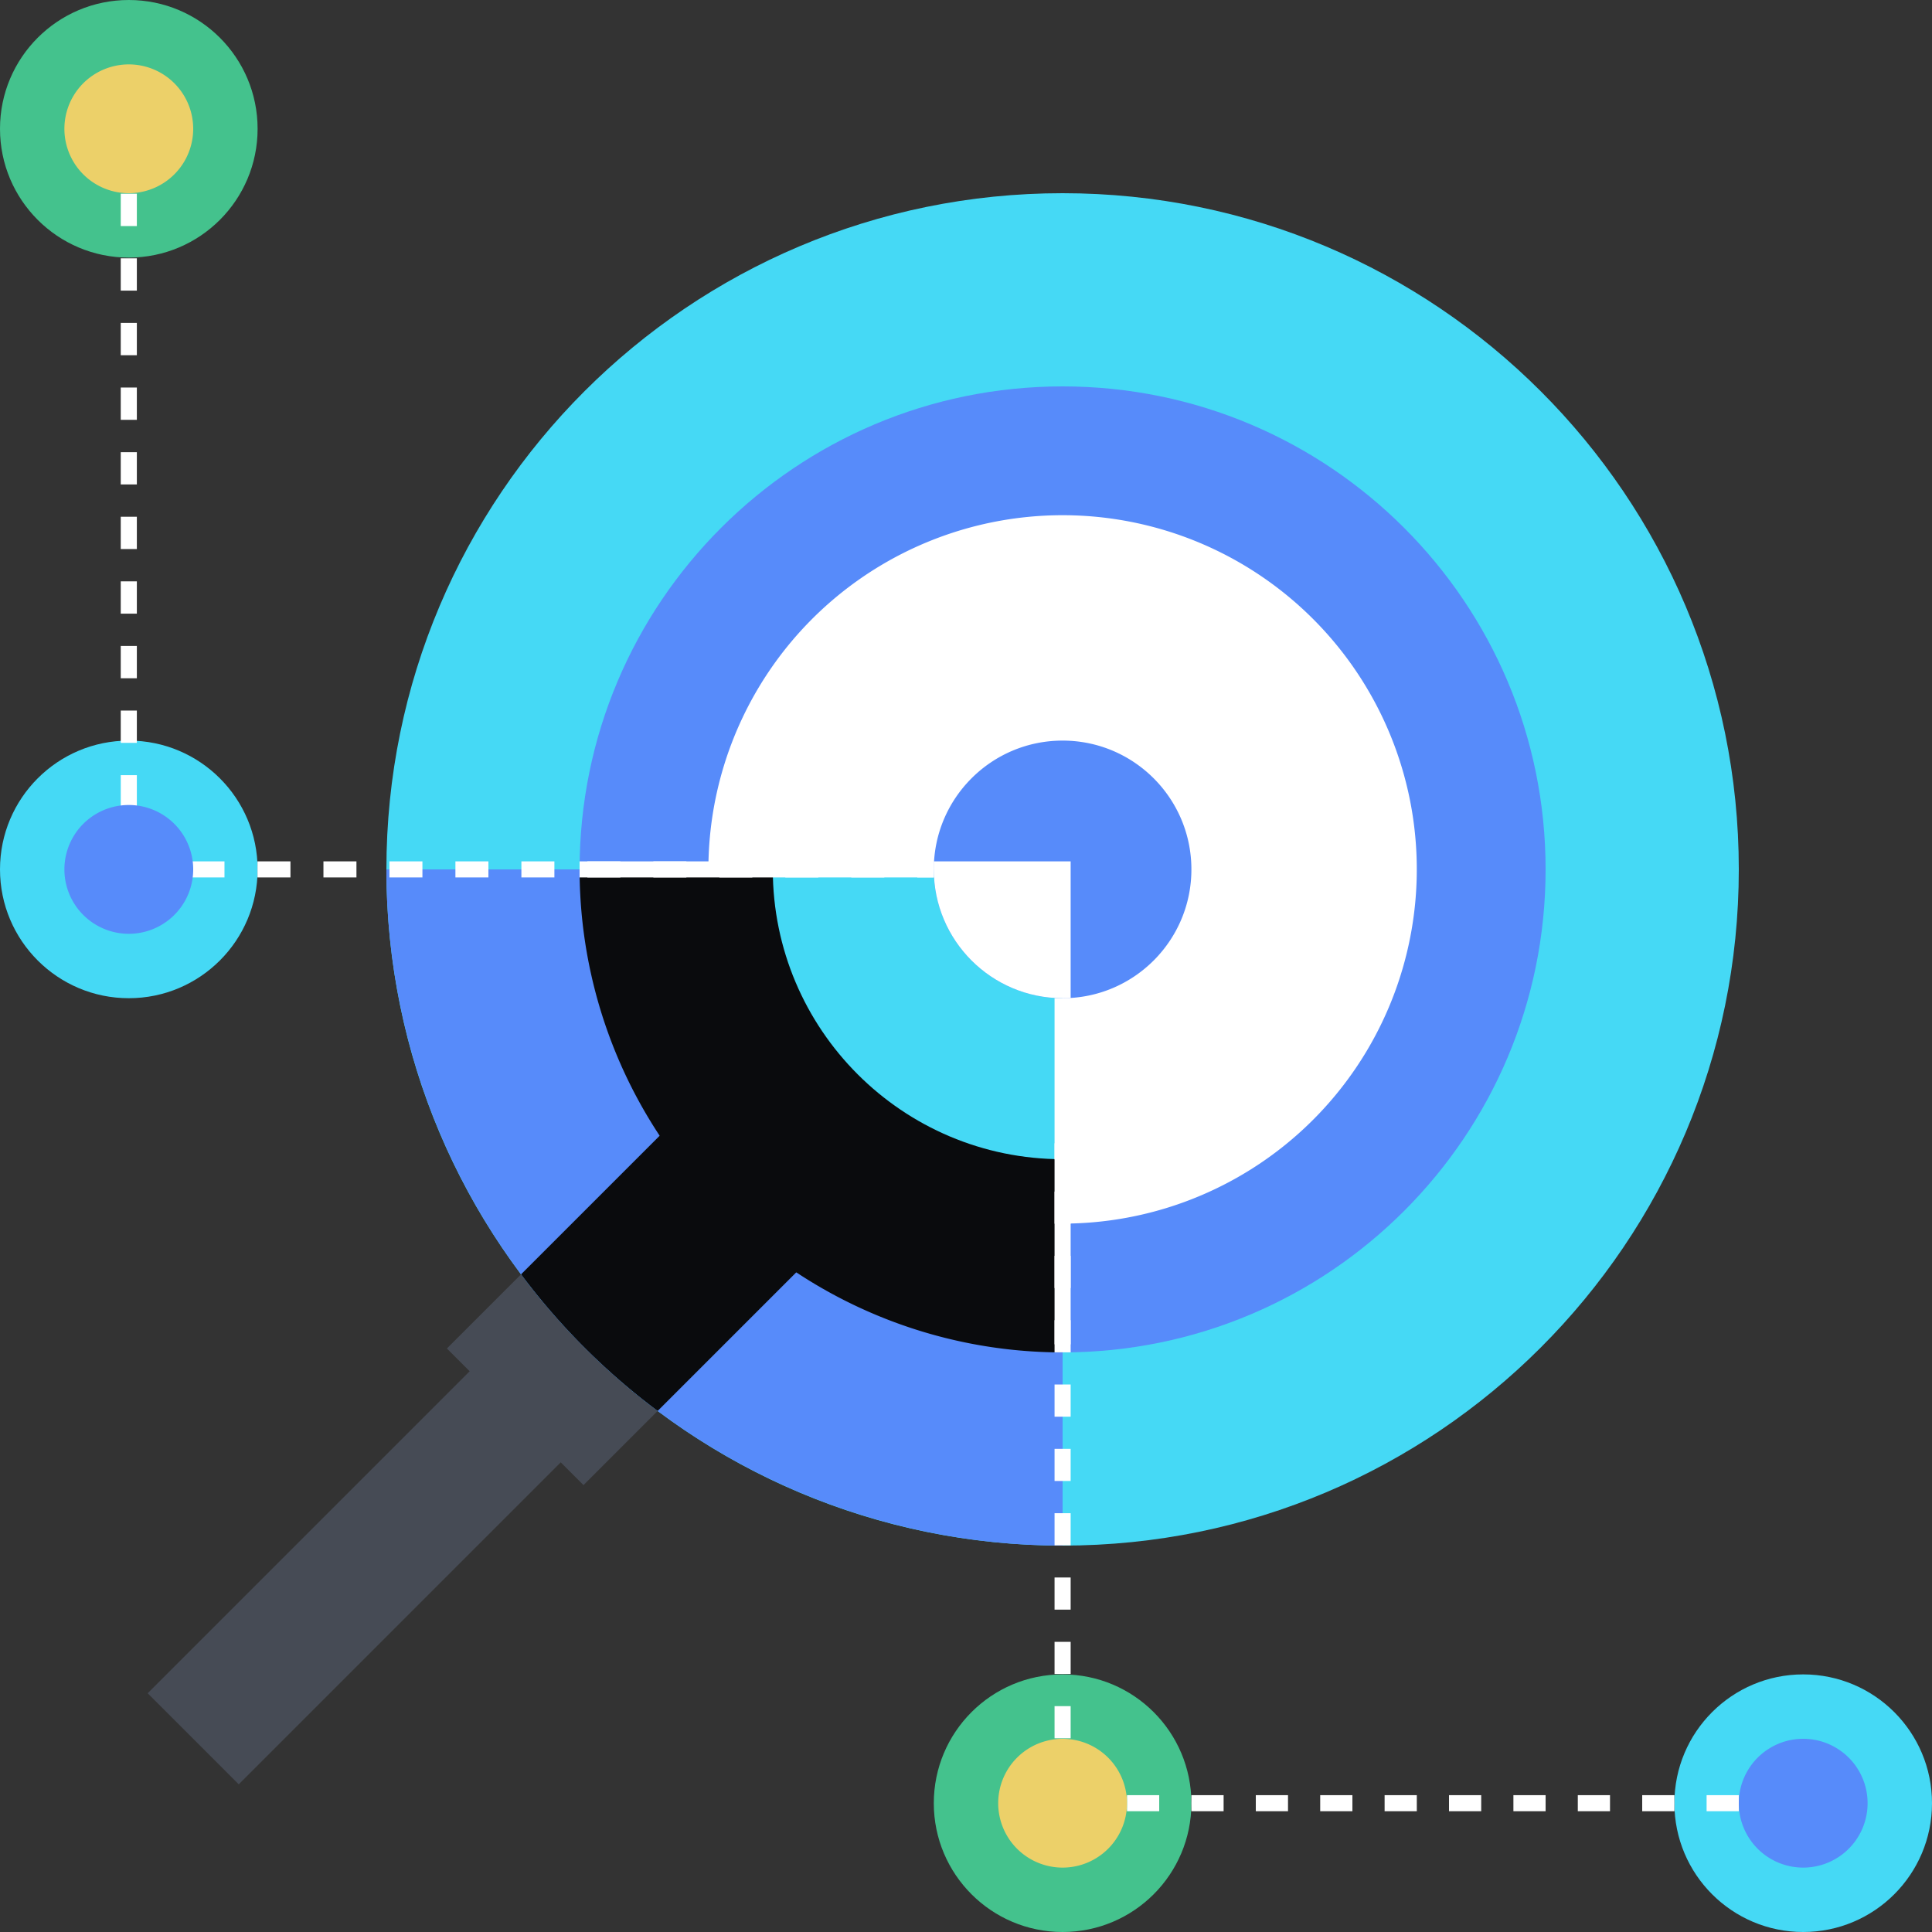 <svg xmlns="http://www.w3.org/2000/svg" fill="none" viewBox="0 0 240 240"><rect x="0" y="0" width="240" height="240" fill="#333333" stroke="none"/><path fill="#464B55" fill-rule="evenodd" d="M109.657 130.343a8 8 0 0 1 0 11.314l-80 80-11.313-11.314 80-80a8 8 0 0 1 11.313 0" clip-rule="evenodd"/><path fill="#464B55" fill-rule="evenodd" d="m55.516 167.515 40-40 16.97 16.97-40 40z" clip-rule="evenodd"/><path fill="#44C28D" d="M132 240c-8.837 0-16-7.163-16-16s7.163-16 16-16 16 7.163 16 16-7.163 16-16 16M16 32C7.163 32 0 24.837 0 16S7.163 0 16 0s16 7.163 16 16-7.163 16-16 16"/><path fill="#45D9F5" d="M224 240c-8.837 0-16-7.163-16-16s7.163-16 16-16 16 7.163 16 16-7.163 16-16 16M16 124c-8.837 0-16-7.163-16-16s7.163-16 16-16 16 7.163 16 16-7.163 16-16 16"/><path fill="#FFFFFF" fill-rule="evenodd" d="M15 20.054v-2.006h2v2.006zm0 8.026v-4.013h2v4.013zm0 8.025v-4.013h2v4.013zm0 8.025v-4.012h2v4.012zm0 8.026v-4.013h2v4.013zm0 8.025V56.17h2v4.012zm0 8.026v-4.013h2v4.013zm0 8.025v-4.013h2v4.013zm0 8.025v-4.012h2v4.012zm0 8.026V88.27h2v4.013zm0 8.025v-4.013h2v4.013zm0 8.025v-4.012h2v4.012zm0 6.02v-2.007h2v2.007zM228 223h2v2h-2zm-8 0h4v2h-4zm-8 0h4v2h-4zm-8 0h4v2h-4zm-8 0h4v2h-4zm-8 0h4v2h-4zm-8 0h4v2h-4zm-8 0h4v2h-4zm-8 0h4v2h-4zm-8 0h4v2h-4zm-8 0h4v2h-4zm-8 0h4v2h-4zm-6 0h2v2h-2z" clip-rule="evenodd"/><path fill="#45D9F5" d="M132 192c-46.392 0-84-37.608-84-84s37.608-84 84-84 84 37.608 84 84-37.608 84-84 84"/><path fill="#578BFA" d="M132 192a84 84 0 0 1-59.397-24.603A84 84 0 0 1 48 108h84z"/><path fill="#578BFA" d="M132 168c-33.137 0-60-26.863-60-60s26.863-60 60-60 60 26.863 60 60-26.863 60-60 60"/><path fill="#0A0B0D" d="M132 168a60 60 0 0 1-42.426-17.574A60 60 0 0 1 72 108h60z"/><path fill="#45D9F5" d="M132 144c-19.882 0-36-16.118-36-36s16.118-36 36-36 36 16.118 36 36-16.118 36-36 36"/><path fill="#FFFFFF" d="M132 152a44.006 44.006 0 0 0 43.155-52.584 44.01 44.01 0 0 0-34.571-34.57A44 44 0 0 0 88 108h44z"/><path fill="#578BFA" d="M132 124c-8.837 0-16-7.163-16-16s7.163-16 16-16 16 7.163 16 16-7.163 16-16 16m92 108a8 8 0 1 1 0-16 8 8 0 0 1 0 16"/><path fill="#0A0B0D" fill-rule="evenodd" d="M81.697 175.273a84 84 0 0 1-16.97-16.971l30.787-30.787 16.971 16.97z" clip-rule="evenodd"/><path fill="#FFFFFF" fill-rule="evenodd" d="M116 109h-2.049v-2H116zm-6.147 0h-4.099v-2h4.099zm-8.197 0h-4.098v-2h4.098zm-8.197 0h-4.098v-2h4.098zm-8.196 0h-4.099v-2h4.099zm-8.197 0h-4.098v-2h4.098zm-8.196 0h-4.1v-2h4.099zm-8.197 0h-4.099v-2h4.099zm-8.197 0h-4.098v-2h4.098zm-8.196 0h-4.1v-2h4.099zm-8.197 0h-4.098v-2h4.098zm-8.197 0h-4.098v-2h4.098zm-8.196 0h-2.05v-2h2.05z" clip-rule="evenodd"/><path fill="#FFFFFF" fill-rule="evenodd" d="M72 107h44v2H72zm61 35.025v1.998h-2v-1.998zm0 5.993v3.995h-2v-3.995zm0 7.991v3.995h-2v-3.995zm0 7.99v3.996h-2v-3.996zm0 7.991v3.996h-2v-3.996zm0 7.991v3.995h-2v-3.995zm0 7.991v3.995h-2v-3.995zm0 7.99v3.996h-2v-3.996zm0 7.991v3.996h-2v-3.996zm0 7.991v3.995h-2v-3.995zm0 7.991v3.995h-2v-3.995zm0 7.991v1.997h-2v-1.997z" clip-rule="evenodd"/><path fill="#FFFFFF" fill-rule="evenodd" d="M133 124v43h-2v-43z" clip-rule="evenodd"/><path fill="#ECD069" d="M132 232a8 8 0 1 1 0-16 8 8 0 0 1 0 16M16 24a8 8 0 1 1 0-16 8 8 0 0 1 0 16"/><path fill="#FFFFFF" fill-rule="evenodd" d="M116 108c0 8.837 7.163 16 16 16q.504 0 1-.031V107h-16.969q-.031.496-.031 1" clip-rule="evenodd"/><path fill="#578BFA" d="M16 116a8 8 0 1 1 0-16 8 8 0 0 1 0 16"/></svg>